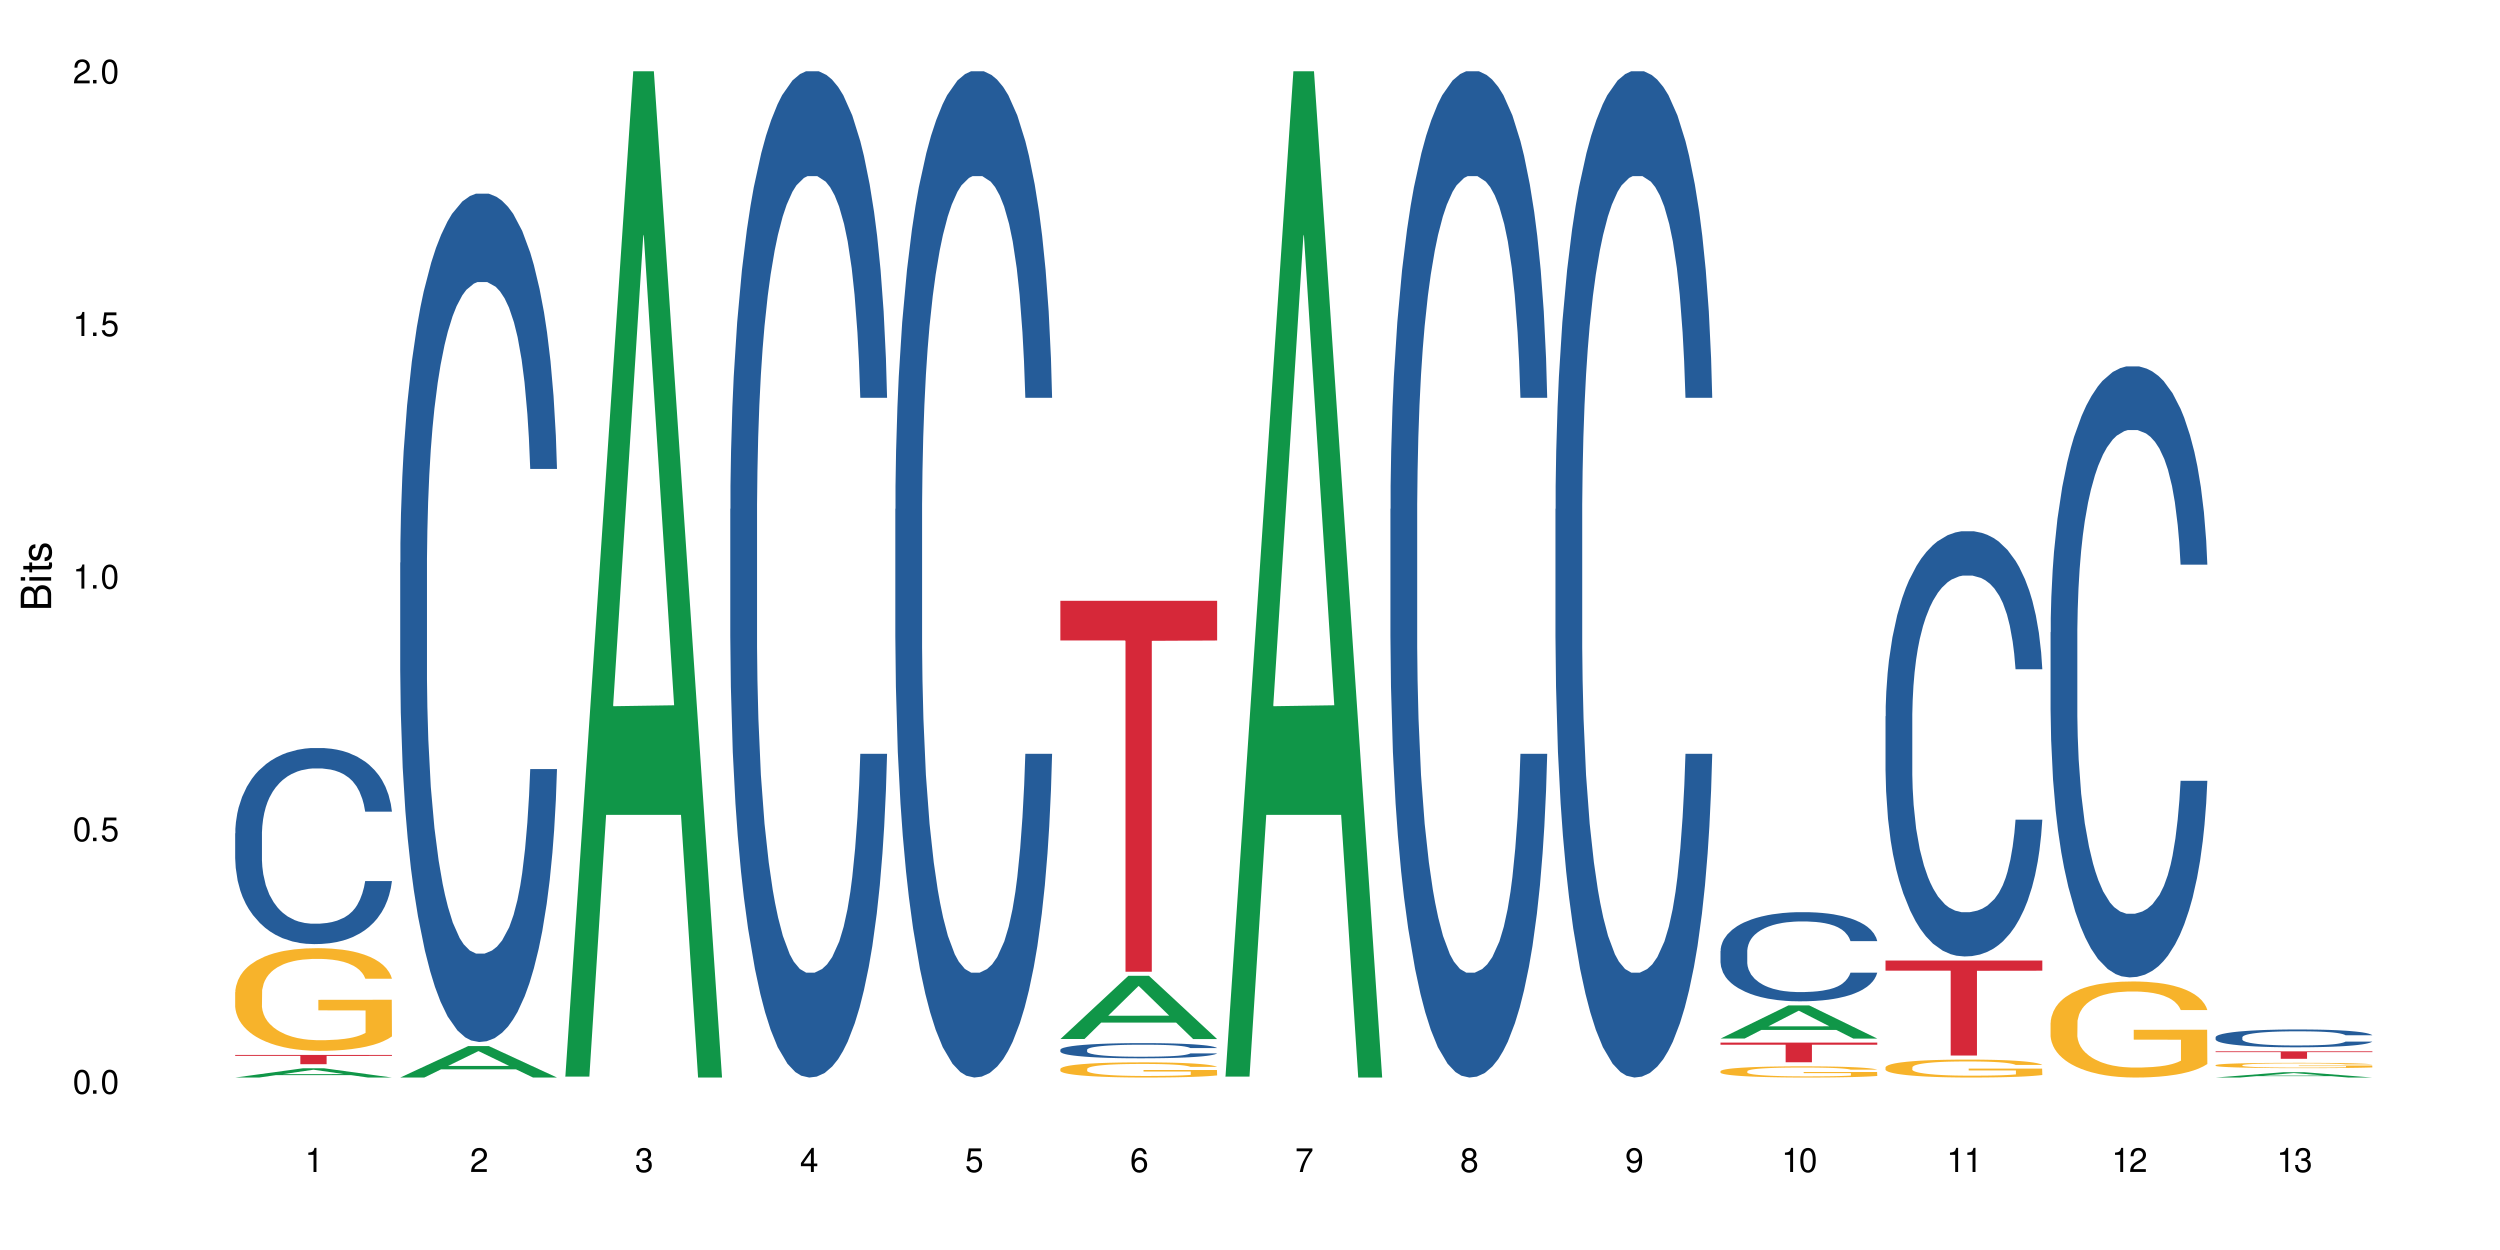 <?xml version="1.0" encoding="UTF-8"?>
<svg xmlns="http://www.w3.org/2000/svg" xmlns:xlink="http://www.w3.org/1999/xlink" width="720" height="360" viewBox="0 0 720 360">
<defs>
<g>
<g id="glyph-0-0">
</g>
<g id="glyph-0-1">
<path d="M 2.641 -6.938 C 2 -6.938 1.422 -6.656 1.078 -6.172 C 0.641 -5.562 0.406 -4.641 0.406 -3.359 C 0.406 -1.016 1.188 0.219 2.641 0.219 C 4.078 0.219 4.859 -1.016 4.859 -3.297 C 4.859 -4.641 4.656 -5.547 4.203 -6.172 C 3.844 -6.656 3.281 -6.938 2.641 -6.938 Z M 2.641 -6.188 C 3.547 -6.188 4 -5.25 4 -3.375 C 4 -1.406 3.562 -0.484 2.625 -0.484 C 1.734 -0.484 1.281 -1.438 1.281 -3.344 C 1.281 -5.25 1.734 -6.188 2.641 -6.188 Z M 2.641 -6.188 "/>
</g>
<g id="glyph-0-2">
<path d="M 1.828 -1 L 0.828 -1 L 0.828 0 L 1.828 0 Z M 1.828 -1 "/>
</g>
<g id="glyph-0-3">
<path d="M 4.562 -6.797 L 1.062 -6.797 L 0.547 -3.094 L 1.328 -3.094 C 1.719 -3.562 2.047 -3.734 2.578 -3.734 C 3.484 -3.734 4.062 -3.109 4.062 -2.094 C 4.062 -1.125 3.484 -0.531 2.578 -0.531 C 1.828 -0.531 1.375 -0.906 1.188 -1.672 L 0.328 -1.672 C 0.453 -1.109 0.547 -0.844 0.75 -0.594 C 1.125 -0.078 1.828 0.219 2.594 0.219 C 3.969 0.219 4.922 -0.781 4.922 -2.219 C 4.922 -3.562 4.031 -4.484 2.719 -4.484 C 2.25 -4.484 1.859 -4.359 1.469 -4.062 L 1.734 -5.969 L 4.562 -5.969 Z M 4.562 -6.797 "/>
</g>
<g id="glyph-0-4">
<path d="M 2.484 -4.938 L 2.484 0 L 3.328 0 L 3.328 -6.938 L 2.766 -6.938 C 2.469 -5.875 2.281 -5.734 0.984 -5.562 L 0.984 -4.938 Z M 2.484 -4.938 "/>
</g>
<g id="glyph-0-5">
<path d="M 4.859 -0.828 L 1.281 -0.828 C 1.359 -1.406 1.672 -1.781 2.5 -2.281 L 3.469 -2.828 C 4.406 -3.344 4.906 -4.062 4.906 -4.906 C 4.906 -5.484 4.672 -6.031 4.266 -6.406 C 3.859 -6.766 3.375 -6.938 2.719 -6.938 C 1.859 -6.938 1.219 -6.625 0.844 -6.031 C 0.609 -5.672 0.5 -5.234 0.484 -4.531 L 1.328 -4.531 C 1.359 -5.016 1.406 -5.281 1.531 -5.516 C 1.75 -5.938 2.188 -6.203 2.703 -6.203 C 3.469 -6.203 4.031 -5.641 4.031 -4.891 C 4.031 -4.344 3.719 -3.859 3.125 -3.516 L 2.234 -3 C 0.812 -2.172 0.406 -1.531 0.328 -0.016 L 4.859 -0.016 Z M 4.859 -0.828 "/>
</g>
<g id="glyph-0-6">
<path d="M 2.125 -3.188 L 2.578 -3.188 C 3.5 -3.188 3.984 -2.766 3.984 -1.922 C 3.984 -1.062 3.469 -0.531 2.594 -0.531 C 1.656 -0.531 1.203 -1 1.156 -2.016 L 0.312 -2.016 C 0.344 -1.453 0.438 -1.094 0.609 -0.781 C 0.953 -0.109 1.625 0.219 2.547 0.219 C 3.953 0.219 4.859 -0.625 4.859 -1.938 C 4.859 -2.828 4.516 -3.297 3.703 -3.594 C 4.344 -3.844 4.656 -4.328 4.656 -5.031 C 4.656 -6.219 3.875 -6.938 2.578 -6.938 C 1.203 -6.938 0.484 -6.172 0.453 -4.703 L 1.297 -4.703 C 1.312 -5.125 1.344 -5.359 1.453 -5.578 C 1.641 -5.969 2.062 -6.203 2.594 -6.203 C 3.344 -6.203 3.797 -5.75 3.797 -5 C 3.797 -4.516 3.609 -4.219 3.25 -4.047 C 3.016 -3.953 2.703 -3.922 2.125 -3.906 Z M 2.125 -3.188 "/>
</g>
<g id="glyph-0-7">
<path d="M 3.141 -1.672 L 3.141 0 L 3.984 0 L 3.984 -1.672 L 4.984 -1.672 L 4.984 -2.438 L 3.984 -2.438 L 3.984 -6.938 L 3.359 -6.938 L 0.266 -2.578 L 0.266 -1.672 Z M 3.141 -2.438 L 1 -2.438 L 3.141 -5.5 Z M 3.141 -2.438 "/>
</g>
<g id="glyph-0-8">
<path d="M 4.781 -5.125 C 4.609 -6.266 3.891 -6.938 2.844 -6.938 C 2.094 -6.938 1.422 -6.578 1.031 -5.953 C 0.594 -5.266 0.406 -4.422 0.406 -3.172 C 0.406 -2 0.578 -1.25 0.984 -0.641 C 1.359 -0.078 1.953 0.219 2.703 0.219 C 3.984 0.219 4.922 -0.75 4.922 -2.094 C 4.922 -3.375 4.062 -4.281 2.844 -4.281 C 2.172 -4.281 1.641 -4.031 1.281 -3.516 C 1.281 -5.234 1.828 -6.188 2.797 -6.188 C 3.391 -6.188 3.797 -5.797 3.938 -5.125 Z M 2.734 -3.531 C 3.547 -3.531 4.062 -2.953 4.062 -2.031 C 4.062 -1.156 3.484 -0.531 2.703 -0.531 C 1.922 -0.531 1.328 -1.188 1.328 -2.078 C 1.328 -2.938 1.906 -3.531 2.734 -3.531 Z M 2.734 -3.531 "/>
</g>
<g id="glyph-0-9">
<path d="M 4.984 -6.797 L 0.438 -6.797 L 0.438 -5.969 L 4.109 -5.969 C 2.5 -3.656 1.828 -2.234 1.328 0 L 2.219 0 C 2.594 -2.172 3.453 -4.047 4.984 -6.094 Z M 4.984 -6.797 "/>
</g>
<g id="glyph-0-10">
<path d="M 3.75 -3.656 C 4.469 -4.094 4.688 -4.438 4.688 -5.078 C 4.688 -6.172 3.844 -6.938 2.641 -6.938 C 1.438 -6.938 0.594 -6.172 0.594 -5.094 C 0.594 -4.438 0.812 -4.094 1.516 -3.656 C 0.734 -3.266 0.359 -2.703 0.359 -1.922 C 0.359 -0.656 1.281 0.219 2.641 0.219 C 3.984 0.219 4.922 -0.656 4.922 -1.922 C 4.922 -2.703 4.531 -3.266 3.75 -3.656 Z M 2.641 -6.188 C 3.359 -6.188 3.812 -5.75 3.812 -5.062 C 3.812 -4.406 3.344 -3.984 2.641 -3.984 C 1.922 -3.984 1.453 -4.406 1.453 -5.078 C 1.453 -5.75 1.922 -6.188 2.641 -6.188 Z M 2.641 -3.266 C 3.484 -3.266 4.062 -2.719 4.062 -1.906 C 4.062 -1.078 3.484 -0.531 2.625 -0.531 C 1.797 -0.531 1.219 -1.094 1.219 -1.906 C 1.219 -2.719 1.781 -3.266 2.641 -3.266 Z M 2.641 -3.266 "/>
</g>
<g id="glyph-0-11">
<path d="M 0.516 -1.578 C 0.672 -0.453 1.406 0.219 2.438 0.219 C 3.188 0.219 3.859 -0.141 4.266 -0.766 C 4.688 -1.453 4.891 -2.297 4.891 -3.547 C 4.891 -4.719 4.703 -5.453 4.312 -6.078 C 3.938 -6.641 3.344 -6.938 2.594 -6.938 C 1.297 -6.938 0.359 -5.969 0.359 -4.625 C 0.359 -3.344 1.234 -2.453 2.453 -2.453 C 3.094 -2.453 3.578 -2.672 4.016 -3.203 C 4 -1.484 3.469 -0.531 2.5 -0.531 C 1.906 -0.531 1.484 -0.906 1.359 -1.578 Z M 2.578 -6.203 C 3.375 -6.203 3.969 -5.531 3.969 -4.641 C 3.969 -3.797 3.391 -3.188 2.547 -3.188 C 1.734 -3.188 1.234 -3.766 1.234 -4.688 C 1.234 -5.562 1.797 -6.203 2.578 -6.203 Z M 2.578 -6.203 "/>
</g>
<g id="glyph-1-0">
</g>
<g id="glyph-1-1">
<path d="M 0 -0.953 L 0 -4.891 C 0 -5.719 -0.234 -6.344 -0.734 -6.797 C -1.188 -7.234 -1.812 -7.469 -2.5 -7.469 C -3.547 -7.469 -4.188 -7 -4.625 -5.875 C -4.984 -6.688 -5.625 -7.094 -6.531 -7.094 C -7.172 -7.094 -7.734 -6.859 -8.141 -6.391 C -8.562 -5.922 -8.75 -5.344 -8.75 -4.5 L -8.75 -0.953 Z M -4.984 -2.062 L -7.766 -2.062 L -7.766 -4.219 C -7.766 -4.844 -7.688 -5.203 -7.453 -5.5 C -7.219 -5.812 -6.859 -5.969 -6.375 -5.969 C -5.891 -5.969 -5.531 -5.812 -5.297 -5.5 C -5.062 -5.203 -4.984 -4.844 -4.984 -4.219 Z M -0.984 -2.062 L -4 -2.062 L -4 -4.781 C -4 -5.766 -3.438 -6.359 -2.484 -6.359 C -1.547 -6.359 -0.984 -5.766 -0.984 -4.781 Z M -0.984 -2.062 "/>
</g>
<g id="glyph-1-2">
<path d="M -6.281 -1.797 L -6.281 -0.797 L 0 -0.797 L 0 -1.797 Z M -8.75 -1.797 L -8.75 -0.797 L -7.484 -0.797 L -7.484 -1.797 Z M -8.75 -1.797 "/>
</g>
<g id="glyph-1-3">
<path d="M -6.281 -3.047 L -6.281 -2.016 L -8.016 -2.016 L -8.016 -1.016 L -6.281 -1.016 L -6.281 -0.172 L -5.469 -0.172 L -5.469 -1.016 L -0.719 -1.016 C -0.078 -1.016 0.281 -1.453 0.281 -2.234 C 0.281 -2.5 0.25 -2.719 0.188 -3.047 L -0.641 -3.047 C -0.609 -2.906 -0.594 -2.766 -0.594 -2.562 C -0.594 -2.141 -0.719 -2.016 -1.156 -2.016 L -5.469 -2.016 L -5.469 -3.047 Z M -6.281 -3.047 "/>
</g>
<g id="glyph-1-4">
<path d="M -4.531 -5.25 C -5.766 -5.25 -6.469 -4.422 -6.469 -2.969 C -6.469 -1.516 -5.719 -0.562 -4.547 -0.562 C -3.562 -0.562 -3.094 -1.062 -2.734 -2.562 L -2.516 -3.484 C -2.344 -4.188 -2.094 -4.469 -1.641 -4.469 C -1.047 -4.469 -0.641 -3.875 -0.641 -3 C -0.641 -2.453 -0.797 -2 -1.062 -1.75 C -1.25 -1.594 -1.422 -1.531 -1.875 -1.469 L -1.875 -0.406 C -0.422 -0.453 0.281 -1.266 0.281 -2.922 C 0.281 -4.5 -0.5 -5.516 -1.719 -5.516 C -2.656 -5.516 -3.172 -4.984 -3.469 -3.734 L -3.703 -2.766 C -3.891 -1.953 -4.156 -1.609 -4.594 -1.609 C -5.188 -1.609 -5.547 -2.125 -5.547 -2.938 C -5.547 -3.75 -5.203 -4.172 -4.531 -4.203 Z M -4.531 -5.25 "/>
</g>
</g>
</defs>
<rect x="-72" y="-36" width="864" height="432" fill="rgb(100%, 100%, 100%)" fill-opacity="1"/>
<path fill-rule="nonzero" fill="rgb(6.275%, 58.824%, 28.235%)" fill-opacity="1" d="M 67.73 310.328 L 67.777 310.328 L 87.316 307.652 L 93.25 307.652 L 112.883 310.332 L 105.984 310.332 L 101.066 309.633 L 79.5 309.633 L 74.676 310.328 L 67.73 310.328 L 81.574 309.344 L 99.086 309.34 L 90.355 308.09 L 90.258 308.09 L 90.164 308.098 L 81.527 309.34 L 81.574 309.344 Z M 67.73 310.328 "/>
<path fill-rule="nonzero" fill="rgb(14.51%, 36.078%, 60%)" fill-opacity="1" d="M 67.73 240.008 L 67.785 239.957 L 67.785 238.715 L 67.953 236.754 L 68.336 234.277 L 68.723 232.574 L 69.715 229.527 L 71.09 226.586 L 72.523 224.312 L 73.566 222.973 L 74.504 221.941 L 76.652 220.031 L 78.027 219.051 L 79.516 218.172 L 81.332 217.293 L 82.652 216.777 L 85.629 215.953 L 87.828 215.59 L 89.535 215.438 L 93.227 215.438 L 95.43 215.641 L 97.027 215.898 L 98.789 216.312 L 100.273 216.777 L 102.863 217.914 L 105.176 219.359 L 106.223 220.184 L 107.875 221.785 L 109.141 223.332 L 110.02 224.676 L 111.012 226.586 L 111.895 228.91 L 112.555 231.543 L 112.883 233.762 L 105.176 233.762 L 104.789 231.695 L 104.348 230.098 L 103.523 227.98 L 102.699 226.48 L 101.543 224.984 L 100.496 224.004 L 99.062 223.023 L 97.797 222.406 L 96.477 221.941 L 95.207 221.629 L 92.785 221.32 L 89.977 221.32 L 88.93 221.422 L 86.785 221.836 L 85.629 222.199 L 83.977 222.922 L 82.82 223.59 L 81.441 224.625 L 80.508 225.5 L 79.352 226.844 L 78.523 228.031 L 77.586 229.734 L 77.035 231.023 L 76.543 232.469 L 76.102 234.172 L 75.77 235.98 L 75.551 237.891 L 75.441 239.75 L 75.441 247.75 L 75.551 249.609 L 75.824 251.777 L 76.543 254.926 L 77.586 257.66 L 78.801 259.828 L 79.957 261.379 L 80.617 262.102 L 81.496 262.926 L 82.875 263.957 L 84.855 264.992 L 86.012 265.402 L 87.773 265.816 L 89.594 266.023 L 92.016 266.023 L 94.164 265.816 L 95.594 265.559 L 97.082 265.145 L 99.117 264.27 L 100.383 263.441 L 101.484 262.461 L 102.312 261.48 L 102.863 260.656 L 103.688 259.055 L 104.348 257.301 L 104.844 255.492 L 105.176 253.738 L 112.883 253.738 L 112.555 255.801 L 112.059 257.816 L 111.562 259.312 L 110.793 261.121 L 109.91 262.719 L 108.645 264.527 L 107.598 265.715 L 106.223 267.004 L 104.957 267.984 L 103.578 268.863 L 101.543 269.895 L 100.219 270.41 L 98.789 270.875 L 97.082 271.289 L 94.934 271.648 L 92.621 271.855 L 90.473 271.906 L 88.16 271.805 L 86.453 271.598 L 84.195 271.133 L 81.387 270.203 L 79.352 269.223 L 77.754 268.242 L 76.375 267.211 L 74.836 265.816 L 72.852 263.547 L 71.641 261.789 L 70.816 260.344 L 69.879 258.332 L 69.219 256.523 L 68.445 253.633 L 67.895 249.969 L 67.73 247.129 Z M 67.73 240.008 "/>
<path fill-rule="nonzero" fill="rgb(96.863%, 70.196%, 16.863%)" fill-opacity="1" d="M 67.73 285.738 L 67.785 285.711 L 67.785 285.172 L 68.008 283.957 L 68.559 282.281 L 69.273 280.906 L 70.043 279.824 L 70.539 279.258 L 71.367 278.445 L 72.082 277.852 L 73.898 276.637 L 76.211 275.504 L 77.477 275.016 L 78.91 274.559 L 80.945 274.043 L 81.883 273.855 L 84.746 273.422 L 87.996 273.152 L 91.574 273.07 L 93.227 273.098 L 95.484 273.207 L 98.566 273.504 L 100.328 273.773 L 101.707 274.043 L 103.137 274.395 L 104.898 274.938 L 106.551 275.582 L 107.875 276.23 L 109.195 277.043 L 110.297 277.906 L 111.234 278.852 L 112.059 279.988 L 112.555 280.934 L 112.883 281.879 L 105.23 281.879 L 104.789 280.934 L 104.293 280.203 L 103.469 279.312 L 102.641 278.664 L 101.816 278.148 L 100.273 277.449 L 98.953 277.016 L 97.301 276.637 L 95.703 276.395 L 93.887 276.23 L 92.785 276.18 L 89.867 276.18 L 87.223 276.367 L 85.684 276.582 L 84.582 276.801 L 83.039 277.203 L 82.102 277.527 L 81.551 277.746 L 79.902 278.582 L 78.801 279.34 L 78.195 279.852 L 77.422 280.66 L 76.871 281.391 L 76.266 282.473 L 75.938 283.281 L 75.496 285.117 L 75.441 289.98 L 75.605 291.008 L 75.938 292.113 L 76.375 293.086 L 77.035 294.113 L 77.699 294.895 L 78.855 295.949 L 79.844 296.652 L 80.617 297.109 L 82.102 297.84 L 82.707 298.082 L 84.141 298.57 L 85.629 298.949 L 87.445 299.27 L 88.82 299.434 L 91.023 299.57 L 93.832 299.57 L 97.137 299.406 L 99.227 299.191 L 100.66 298.973 L 101.598 298.785 L 102.754 298.488 L 103.578 298.219 L 104.348 297.922 L 105.285 297.461 L 105.285 291.008 L 91.684 290.98 L 91.684 287.953 L 112.828 287.926 L 112.883 298.488 L 111.727 299.219 L 110.297 299.918 L 108.918 300.461 L 107.488 300.918 L 105.449 301.434 L 103.797 301.758 L 101.266 302.133 L 98.953 302.379 L 96.531 302.539 L 94.383 302.621 L 91.852 302.648 L 89.594 302.594 L 87.168 302.43 L 85.242 302.215 L 83.48 301.945 L 81.719 301.594 L 79.516 301.027 L 78.082 300.566 L 76.598 300 L 75.109 299.324 L 73.789 298.598 L 72.906 298.027 L 72.027 297.379 L 71.09 296.57 L 70.207 295.652 L 69.547 294.816 L 68.941 293.871 L 68.5 292.977 L 68.062 291.762 L 67.84 290.789 L 67.73 289.953 Z M 67.73 285.738 "/>
<path fill-rule="nonzero" fill="rgb(83.922%, 15.686%, 22.353%)" fill-opacity="1" d="M 67.73 303.812 L 112.883 303.812 L 112.883 304.098 L 94.066 304.102 L 94.066 306.488 L 86.496 306.488 L 86.496 304.102 L 86.387 304.098 L 67.73 304.098 Z M 67.73 303.812 "/>
<path fill-rule="nonzero" fill="rgb(6.275%, 58.824%, 28.235%)" fill-opacity="1" d="M 115.262 310.324 L 115.309 310.316 L 134.848 301.266 L 140.781 301.266 L 160.414 310.332 L 153.516 310.332 L 148.598 307.965 L 127.031 307.965 L 122.207 310.324 L 115.262 310.324 L 129.105 306.988 L 146.617 306.98 L 137.887 302.75 L 137.789 302.738 L 137.691 302.766 L 129.059 306.98 L 129.105 306.988 Z M 115.262 310.324 "/>
<path fill-rule="nonzero" fill="rgb(14.51%, 36.078%, 60%)" fill-opacity="1" d="M 115.262 162.082 L 115.316 161.859 L 115.316 156.5 L 115.48 148.012 L 115.867 137.293 L 116.254 129.922 L 117.242 116.746 L 118.621 104.016 L 120.051 94.191 L 121.098 88.383 L 122.035 83.918 L 124.184 75.652 L 125.559 71.41 L 127.047 67.613 L 128.863 63.816 L 130.184 61.582 L 133.156 58.008 L 135.359 56.445 L 137.066 55.777 L 140.758 55.777 L 142.961 56.668 L 144.555 57.785 L 146.316 59.574 L 147.805 61.582 L 150.395 66.496 L 152.707 72.75 L 153.75 76.324 L 155.402 83.246 L 156.672 89.945 L 157.551 95.754 L 158.543 104.016 L 159.422 114.066 L 160.086 125.457 L 160.414 135.059 L 152.707 135.059 L 152.32 126.125 L 151.879 119.203 L 151.055 110.047 L 150.227 103.57 L 149.07 97.094 L 148.023 92.848 L 146.594 88.605 L 145.328 85.926 L 144.004 83.918 L 142.738 82.574 L 140.316 81.234 L 137.508 81.234 L 136.461 81.684 L 134.312 83.469 L 133.156 85.031 L 131.504 88.16 L 130.348 91.062 L 128.973 95.531 L 128.035 99.328 L 126.879 105.133 L 126.055 110.27 L 125.117 117.641 L 124.566 123.223 L 124.07 129.477 L 123.633 136.848 L 123.301 144.664 L 123.082 152.926 L 122.969 160.965 L 122.969 195.582 L 123.082 203.625 L 123.355 213.004 L 124.07 226.625 L 125.117 238.465 L 126.328 247.844 L 127.484 254.543 L 128.145 257.672 L 129.027 261.242 L 130.402 265.711 L 132.387 270.176 L 133.543 271.965 L 135.305 273.75 L 137.121 274.645 L 139.547 274.645 L 141.691 273.75 L 143.125 272.633 L 144.609 270.848 L 146.648 267.051 L 147.914 263.477 L 149.016 259.234 L 149.844 254.988 L 150.395 251.418 L 151.219 244.492 L 151.879 236.898 L 152.375 229.082 L 152.707 221.488 L 160.414 221.488 L 160.086 230.422 L 159.59 239.133 L 159.094 245.609 L 158.324 253.426 L 157.441 260.352 L 156.176 268.168 L 155.129 273.305 L 153.75 278.887 L 152.484 283.129 L 151.109 286.926 L 149.07 291.395 L 147.75 293.625 L 146.316 295.637 L 144.609 297.422 L 142.465 298.988 L 140.152 299.879 L 138.004 300.105 L 135.691 299.656 L 133.984 298.762 L 131.727 296.754 L 128.918 292.734 L 126.879 288.492 L 125.281 284.246 L 123.906 279.781 L 122.363 273.75 L 120.383 263.922 L 119.172 256.332 L 118.344 250.078 L 117.41 241.367 L 116.746 233.551 L 115.977 221.043 L 115.426 205.188 L 115.262 192.902 Z M 115.262 162.082 "/>
<path fill-rule="nonzero" fill="rgb(6.275%, 58.824%, 28.235%)" fill-opacity="1" d="M 162.793 310.059 L 162.84 309.789 L 182.379 20.527 L 188.312 20.527 L 207.945 310.332 L 201.047 310.332 L 196.125 234.684 L 174.562 234.684 L 169.738 310.059 L 162.793 310.059 L 176.637 203.391 L 194.148 203.117 L 185.418 67.875 L 185.32 67.602 L 185.223 68.418 L 176.59 203.117 L 176.637 203.391 Z M 162.793 310.059 "/>
<path fill-rule="nonzero" fill="rgb(14.51%, 36.078%, 60%)" fill-opacity="1" d="M 210.32 146.621 L 210.375 146.355 L 210.375 140 L 210.543 129.934 L 210.926 117.215 L 211.312 108.477 L 212.305 92.844 L 213.68 77.746 L 215.113 66.09 L 216.16 59.203 L 217.094 53.902 L 219.242 44.102 L 220.617 39.07 L 222.105 34.566 L 223.922 30.062 L 225.246 27.414 L 228.219 23.176 L 230.422 21.32 L 232.129 20.527 L 235.816 20.527 L 238.02 21.586 L 239.617 22.91 L 241.379 25.031 L 242.863 27.414 L 245.453 33.242 L 247.766 40.66 L 248.812 44.898 L 250.465 53.109 L 251.73 61.055 L 252.613 67.945 L 253.602 77.746 L 254.484 89.668 L 255.145 103.176 L 255.477 114.566 L 247.766 114.566 L 247.379 103.973 L 246.941 95.758 L 246.113 84.898 L 245.289 77.215 L 244.133 69.535 L 243.086 64.5 L 241.652 59.469 L 240.387 56.289 L 239.066 53.902 L 237.801 52.316 L 235.375 50.727 L 232.566 50.727 L 231.523 51.254 L 229.375 53.375 L 228.219 55.23 L 226.566 58.938 L 225.41 62.383 L 224.031 67.68 L 223.098 72.184 L 221.941 79.07 L 221.113 85.164 L 220.18 93.906 L 219.629 100.527 L 219.133 107.945 L 218.691 116.688 L 218.359 125.957 L 218.141 135.762 L 218.031 145.297 L 218.031 186.355 L 218.141 195.895 L 218.418 207.02 L 219.133 223.18 L 220.18 237.219 L 221.391 248.344 L 222.547 256.293 L 223.207 260 L 224.086 264.238 L 225.465 269.535 L 227.445 274.836 L 228.602 276.953 L 230.367 279.074 L 232.184 280.133 L 234.605 280.133 L 236.754 279.074 L 238.184 277.75 L 239.672 275.629 L 241.707 271.125 L 242.977 266.887 L 244.078 261.855 L 244.902 256.82 L 245.453 252.582 L 246.277 244.371 L 246.941 235.363 L 247.438 226.094 L 247.766 217.086 L 255.477 217.086 L 255.145 227.684 L 254.648 238.012 L 254.152 245.695 L 253.383 254.969 L 252.5 263.18 L 251.234 272.449 L 250.188 278.543 L 248.812 285.168 L 247.547 290.199 L 246.168 294.703 L 244.133 300 L 242.809 302.648 L 241.379 305.035 L 239.672 307.152 L 237.523 309.008 L 235.211 310.066 L 233.062 310.332 L 230.75 309.801 L 229.043 308.742 L 226.785 306.359 L 223.977 301.59 L 221.941 296.559 L 220.344 291.523 L 218.965 286.227 L 217.426 279.074 L 215.441 267.418 L 214.23 258.41 L 213.406 250.992 L 212.469 240.664 L 211.809 231.391 L 211.039 216.555 L 210.488 197.746 L 210.32 183.18 Z M 210.32 146.621 "/>
<path fill-rule="nonzero" fill="rgb(14.51%, 36.078%, 60%)" fill-opacity="1" d="M 257.852 146.621 L 257.906 146.355 L 257.906 140 L 258.07 129.934 L 258.457 117.215 L 258.844 108.477 L 259.832 92.844 L 261.211 77.746 L 262.641 66.09 L 263.688 59.203 L 264.625 53.902 L 266.773 44.102 L 268.148 39.07 L 269.637 34.566 L 271.453 30.062 L 272.773 27.414 L 275.746 23.176 L 277.949 21.32 L 279.656 20.527 L 283.348 20.527 L 285.551 21.586 L 287.145 22.91 L 288.91 25.031 L 290.395 27.414 L 292.984 33.242 L 295.297 40.66 L 296.344 44.898 L 297.996 53.109 L 299.262 61.055 L 300.141 67.945 L 301.133 77.746 L 302.016 89.668 L 302.676 103.176 L 303.004 114.566 L 295.297 114.566 L 294.91 103.973 L 294.469 95.758 L 293.645 84.898 L 292.816 77.215 L 291.66 69.535 L 290.617 64.5 L 289.184 59.469 L 287.918 56.289 L 286.598 53.902 L 285.328 52.316 L 282.906 50.727 L 280.098 50.727 L 279.051 51.254 L 276.902 53.375 L 275.746 55.23 L 274.098 58.938 L 272.941 62.383 L 271.562 67.68 L 270.625 72.184 L 269.469 79.07 L 268.645 85.164 L 267.707 93.906 L 267.156 100.527 L 266.66 107.945 L 266.223 116.688 L 265.891 125.957 L 265.672 135.762 L 265.562 145.297 L 265.562 186.355 L 265.672 195.895 L 265.945 207.02 L 266.66 223.18 L 267.707 237.219 L 268.918 248.344 L 270.074 256.293 L 270.738 260 L 271.617 264.238 L 272.996 269.535 L 274.977 274.836 L 276.133 276.953 L 277.895 279.074 L 279.711 280.133 L 282.137 280.133 L 284.281 279.074 L 285.715 277.75 L 287.203 275.629 L 289.238 271.125 L 290.504 266.887 L 291.605 261.855 L 292.434 256.82 L 292.984 252.582 L 293.809 244.371 L 294.469 235.363 L 294.965 226.094 L 295.297 217.086 L 303.004 217.086 L 302.676 227.684 L 302.18 238.012 L 301.684 245.695 L 300.914 254.969 L 300.031 263.18 L 298.766 272.449 L 297.719 278.543 L 296.344 285.168 L 295.074 290.199 L 293.699 294.703 L 291.66 300 L 290.34 302.648 L 288.91 305.035 L 287.203 307.152 L 285.055 309.008 L 282.742 310.066 L 280.594 310.332 L 278.281 309.801 L 276.574 308.742 L 274.316 306.359 L 271.508 301.59 L 269.469 296.559 L 267.875 291.523 L 266.496 286.227 L 264.953 279.074 L 262.973 267.418 L 261.762 258.41 L 260.934 250.992 L 260 240.664 L 259.34 231.391 L 258.566 216.555 L 258.016 197.746 L 257.852 183.18 Z M 257.852 146.621 "/>
<path fill-rule="nonzero" fill="rgb(6.275%, 58.824%, 28.235%)" fill-opacity="1" d="M 305.383 299.238 L 305.43 299.219 L 324.969 281.031 L 330.902 281.031 L 350.535 299.254 L 343.637 299.254 L 338.715 294.5 L 317.152 294.5 L 312.328 299.238 L 305.383 299.238 L 319.227 292.531 L 336.738 292.512 L 328.008 284.012 L 327.91 283.992 L 327.812 284.043 L 319.18 292.512 L 319.227 292.531 Z M 305.383 299.238 "/>
<path fill-rule="nonzero" fill="rgb(14.51%, 36.078%, 60%)" fill-opacity="1" d="M 305.383 302.32 L 305.438 302.316 L 305.438 302.223 L 305.602 302.07 L 305.988 301.879 L 306.371 301.746 L 307.363 301.512 L 308.742 301.281 L 310.172 301.105 L 311.219 301.004 L 312.156 300.922 L 314.301 300.773 L 315.68 300.699 L 317.164 300.629 L 318.984 300.562 L 320.305 300.523 L 323.277 300.457 L 325.48 300.43 L 327.188 300.418 L 330.879 300.418 L 333.078 300.434 L 334.676 300.453 L 336.438 300.488 L 337.926 300.523 L 340.512 300.609 L 342.828 300.723 L 343.871 300.785 L 345.523 300.91 L 346.789 301.031 L 347.672 301.133 L 348.664 301.281 L 349.543 301.461 L 350.203 301.668 L 350.535 301.84 L 342.828 301.84 L 342.441 301.68 L 342 301.555 L 341.176 301.391 L 340.348 301.273 L 339.191 301.16 L 338.145 301.082 L 336.715 301.008 L 335.449 300.957 L 334.125 300.922 L 332.859 300.898 L 330.438 300.875 L 327.629 300.875 L 326.582 300.883 L 324.434 300.914 L 323.277 300.941 L 321.625 301 L 320.469 301.051 L 319.094 301.129 L 318.156 301.199 L 317 301.301 L 316.176 301.395 L 315.238 301.527 L 314.688 301.625 L 314.191 301.738 L 313.75 301.871 L 313.422 302.012 L 313.199 302.16 L 313.09 302.301 L 313.09 302.922 L 313.199 303.066 L 313.477 303.234 L 314.191 303.477 L 315.238 303.691 L 316.449 303.859 L 317.605 303.977 L 318.266 304.035 L 319.148 304.098 L 320.523 304.18 L 322.508 304.258 L 323.664 304.289 L 325.426 304.32 L 327.242 304.336 L 329.664 304.336 L 331.812 304.32 L 333.246 304.301 L 334.73 304.27 L 336.77 304.203 L 338.035 304.137 L 339.137 304.062 L 339.961 303.984 L 340.512 303.922 L 341.34 303.797 L 342 303.66 L 342.496 303.523 L 342.828 303.387 L 350.535 303.387 L 350.203 303.547 L 349.711 303.703 L 349.215 303.816 L 348.441 303.957 L 347.562 304.082 L 346.297 304.223 L 345.25 304.312 L 343.871 304.414 L 342.605 304.488 L 341.23 304.559 L 339.191 304.637 L 337.871 304.676 L 336.438 304.715 L 334.73 304.746 L 332.586 304.773 L 330.27 304.789 L 328.125 304.793 L 325.812 304.785 L 324.105 304.77 L 321.848 304.734 L 319.039 304.66 L 317 304.586 L 315.402 304.508 L 314.027 304.43 L 312.484 304.32 L 310.504 304.145 L 309.293 304.012 L 308.465 303.898 L 307.531 303.742 L 306.867 303.602 L 306.098 303.379 L 305.547 303.094 L 305.383 302.875 Z M 305.383 302.32 "/>
<path fill-rule="nonzero" fill="rgb(96.863%, 70.196%, 16.863%)" fill-opacity="1" d="M 305.383 307.832 L 305.438 307.828 L 305.438 307.746 L 305.656 307.566 L 306.207 307.32 L 306.922 307.117 L 307.695 306.957 L 308.191 306.871 L 309.016 306.754 L 309.73 306.664 L 311.551 306.484 L 313.863 306.316 L 315.129 306.246 L 316.559 306.176 L 318.598 306.102 L 319.535 306.074 L 322.398 306.008 L 325.645 305.969 L 329.227 305.957 L 330.879 305.961 L 333.137 305.977 L 336.219 306.02 L 337.98 306.062 L 339.355 306.102 L 340.789 306.152 L 342.551 306.234 L 344.203 306.328 L 345.523 306.426 L 346.848 306.543 L 347.949 306.672 L 348.883 306.812 L 349.711 306.98 L 350.203 307.121 L 350.535 307.262 L 342.883 307.262 L 342.441 307.121 L 341.945 307.012 L 341.121 306.879 L 340.293 306.785 L 339.469 306.707 L 337.926 306.605 L 336.605 306.539 L 334.953 306.484 L 333.355 306.449 L 331.539 306.426 L 330.438 306.418 L 327.52 306.418 L 324.875 306.445 L 323.332 306.477 L 322.23 306.508 L 320.691 306.57 L 319.754 306.617 L 319.203 306.648 L 317.551 306.773 L 316.449 306.883 L 315.844 306.961 L 315.074 307.082 L 314.523 307.188 L 313.918 307.348 L 313.586 307.469 L 313.145 307.738 L 313.09 308.457 L 313.258 308.609 L 313.586 308.773 L 314.027 308.918 L 314.688 309.07 L 315.348 309.188 L 316.504 309.34 L 317.496 309.445 L 318.266 309.512 L 319.754 309.621 L 320.359 309.656 L 321.793 309.73 L 323.277 309.785 L 325.094 309.832 L 326.473 309.855 L 328.676 309.879 L 331.484 309.879 L 334.785 309.852 L 336.879 309.82 L 338.312 309.789 L 339.246 309.762 L 340.402 309.719 L 341.23 309.676 L 342 309.633 L 342.938 309.566 L 342.938 308.609 L 329.336 308.605 L 329.336 308.16 L 350.48 308.156 L 350.535 309.719 L 349.379 309.824 L 347.949 309.93 L 346.57 310.008 L 345.141 310.078 L 343.102 310.152 L 341.449 310.199 L 338.918 310.258 L 336.605 310.293 L 334.18 310.316 L 332.035 310.328 L 329.5 310.332 L 327.242 310.324 L 324.82 310.301 L 322.895 310.27 L 321.129 310.23 L 319.367 310.176 L 317.164 310.094 L 315.734 310.023 L 314.246 309.941 L 312.762 309.84 L 311.438 309.734 L 310.559 309.648 L 309.676 309.555 L 308.742 309.434 L 307.859 309.297 L 307.199 309.172 L 306.594 309.035 L 306.152 308.902 L 305.711 308.723 L 305.492 308.578 L 305.383 308.453 Z M 305.383 307.832 "/>
<path fill-rule="nonzero" fill="rgb(83.922%, 15.686%, 22.353%)" fill-opacity="1" d="M 305.383 173.027 L 350.535 173.027 L 350.535 184.461 L 331.719 184.562 L 331.719 279.867 L 324.145 279.867 L 324.145 184.664 L 324.035 184.461 L 305.383 184.461 Z M 305.383 173.027 "/>
<path fill-rule="nonzero" fill="rgb(6.275%, 58.824%, 28.235%)" fill-opacity="1" d="M 352.91 310.059 L 352.961 309.789 L 372.496 20.527 L 378.43 20.527 L 398.066 310.332 L 391.168 310.332 L 386.246 234.684 L 364.684 234.684 L 359.859 310.059 L 352.91 310.059 L 366.758 203.391 L 384.27 203.117 L 375.535 67.875 L 375.441 67.602 L 375.344 68.418 L 366.707 203.117 L 366.758 203.391 Z M 352.91 310.059 "/>
<path fill-rule="nonzero" fill="rgb(14.51%, 36.078%, 60%)" fill-opacity="1" d="M 400.441 146.621 L 400.496 146.355 L 400.496 140 L 400.664 129.934 L 401.047 117.215 L 401.434 108.477 L 402.426 92.844 L 403.801 77.746 L 405.234 66.09 L 406.277 59.203 L 407.215 53.902 L 409.363 44.102 L 410.738 39.07 L 412.227 34.566 L 414.043 30.062 L 415.363 27.414 L 418.34 23.176 L 420.539 21.32 L 422.246 20.527 L 425.938 20.527 L 428.141 21.586 L 429.738 22.91 L 431.5 25.031 L 432.984 27.414 L 435.574 33.242 L 437.887 40.66 L 438.934 44.898 L 440.586 53.109 L 441.852 61.055 L 442.73 67.945 L 443.723 77.746 L 444.605 89.668 L 445.266 103.176 L 445.598 114.566 L 437.887 114.566 L 437.5 103.973 L 437.062 95.758 L 436.234 84.898 L 435.41 77.215 L 434.254 69.535 L 433.207 64.5 L 431.773 59.469 L 430.508 56.289 L 429.188 53.902 L 427.918 52.316 L 425.496 50.727 L 422.688 50.727 L 421.641 51.254 L 419.496 53.375 L 418.34 55.23 L 416.688 58.938 L 415.531 62.383 L 414.152 67.68 L 413.219 72.184 L 412.062 79.07 L 411.234 85.164 L 410.301 93.906 L 409.75 100.527 L 409.254 107.945 L 408.812 116.688 L 408.48 125.957 L 408.262 135.762 L 408.152 145.297 L 408.152 186.355 L 408.262 195.895 L 408.535 207.02 L 409.254 223.18 L 410.301 237.219 L 411.512 248.344 L 412.668 256.293 L 413.328 260 L 414.207 264.238 L 415.586 269.535 L 417.566 274.836 L 418.723 276.953 L 420.484 279.074 L 422.305 280.133 L 424.727 280.133 L 426.875 279.074 L 428.305 277.75 L 429.793 275.629 L 431.828 271.125 L 433.098 266.887 L 434.195 261.855 L 435.023 256.82 L 435.574 252.582 L 436.398 244.371 L 437.062 235.363 L 437.555 226.094 L 437.887 217.086 L 445.598 217.086 L 445.266 227.684 L 444.77 238.012 L 444.273 245.695 L 443.504 254.969 L 442.621 263.18 L 441.355 272.449 L 440.309 278.543 L 438.934 285.168 L 437.668 290.199 L 436.289 294.703 L 434.254 300 L 432.93 302.648 L 431.5 305.035 L 429.793 307.152 L 427.645 309.008 L 425.332 310.066 L 423.184 310.332 L 420.871 309.801 L 419.164 308.742 L 416.906 306.359 L 414.098 301.59 L 412.062 296.559 L 410.465 291.523 L 409.086 286.227 L 407.547 279.074 L 405.562 267.418 L 404.352 258.41 L 403.527 250.992 L 402.59 240.664 L 401.93 231.391 L 401.156 216.555 L 400.605 197.746 L 400.441 183.18 Z M 400.441 146.621 "/>
<path fill-rule="nonzero" fill="rgb(14.51%, 36.078%, 60%)" fill-opacity="1" d="M 447.973 146.621 L 448.027 146.355 L 448.027 140 L 448.191 129.934 L 448.578 117.215 L 448.965 108.477 L 449.953 92.844 L 451.332 77.746 L 452.762 66.09 L 453.809 59.203 L 454.746 53.902 L 456.895 44.102 L 458.27 39.07 L 459.758 34.566 L 461.574 30.062 L 462.895 27.414 L 465.867 23.176 L 468.07 21.32 L 469.777 20.527 L 473.469 20.527 L 475.672 21.586 L 477.266 22.91 L 479.027 25.031 L 480.516 27.414 L 483.105 33.242 L 485.418 40.66 L 486.465 44.898 L 488.113 53.109 L 489.383 61.055 L 490.262 67.945 L 491.254 77.746 L 492.137 89.668 L 492.797 103.176 L 493.125 114.566 L 485.418 114.566 L 485.031 103.973 L 484.59 95.758 L 483.766 84.898 L 482.938 77.215 L 481.781 69.535 L 480.734 64.5 L 479.305 59.469 L 478.039 56.289 L 476.715 53.902 L 475.449 52.316 L 473.027 50.727 L 470.219 50.727 L 469.172 51.254 L 467.023 53.375 L 465.867 55.23 L 464.215 58.938 L 463.059 62.383 L 461.684 67.68 L 460.746 72.184 L 459.59 79.07 L 458.766 85.164 L 457.828 93.906 L 457.277 100.527 L 456.781 107.945 L 456.344 116.688 L 456.012 125.957 L 455.793 135.762 L 455.68 145.297 L 455.68 186.355 L 455.793 195.895 L 456.066 207.02 L 456.781 223.18 L 457.828 237.219 L 459.039 248.344 L 460.195 256.293 L 460.859 260 L 461.738 264.238 L 463.117 269.535 L 465.098 274.836 L 466.254 276.953 L 468.016 279.074 L 469.832 280.133 L 472.258 280.133 L 474.402 279.074 L 475.836 277.75 L 477.32 275.629 L 479.359 271.125 L 480.625 266.887 L 481.727 261.855 L 482.555 256.82 L 483.105 252.582 L 483.93 244.371 L 484.59 235.363 L 485.086 226.094 L 485.418 217.086 L 493.125 217.086 L 492.797 227.684 L 492.301 238.012 L 491.805 245.695 L 491.035 254.969 L 490.152 263.18 L 488.887 272.449 L 487.84 278.543 L 486.465 285.168 L 485.195 290.199 L 483.82 294.703 L 481.781 300 L 480.461 302.648 L 479.027 305.035 L 477.32 307.152 L 475.176 309.008 L 472.863 310.066 L 470.715 310.332 L 468.402 309.801 L 466.695 308.742 L 464.438 306.359 L 461.629 301.59 L 459.59 296.559 L 457.996 291.523 L 456.617 286.227 L 455.074 279.074 L 453.094 267.418 L 451.883 258.41 L 451.055 250.992 L 450.121 240.664 L 449.461 231.391 L 448.688 216.555 L 448.137 197.746 L 447.973 183.18 Z M 447.973 146.621 "/>
<path fill-rule="nonzero" fill="rgb(6.275%, 58.824%, 28.235%)" fill-opacity="1" d="M 495.504 299.105 L 495.551 299.094 L 515.09 289.547 L 521.023 289.547 L 540.656 299.113 L 533.758 299.113 L 528.836 296.617 L 507.273 296.617 L 502.449 299.105 L 495.504 299.105 L 509.348 295.582 L 526.859 295.574 L 518.129 291.109 L 518.031 291.102 L 517.934 291.125 L 509.301 295.574 L 509.348 295.582 Z M 495.504 299.105 "/>
<path fill-rule="nonzero" fill="rgb(14.51%, 36.078%, 60%)" fill-opacity="1" d="M 495.504 273.883 L 495.559 273.859 L 495.559 273.297 L 495.723 272.406 L 496.109 271.281 L 496.492 270.504 L 497.484 269.121 L 498.863 267.785 L 500.293 266.75 L 501.34 266.141 L 502.277 265.672 L 504.422 264.805 L 505.801 264.359 L 507.285 263.961 L 509.105 263.562 L 510.426 263.328 L 513.398 262.953 L 515.602 262.785 L 517.309 262.715 L 520.996 262.715 L 523.199 262.809 L 524.797 262.93 L 526.559 263.117 L 528.047 263.328 L 530.633 263.844 L 532.945 264.5 L 533.992 264.875 L 535.645 265.602 L 536.91 266.305 L 537.793 266.914 L 538.785 267.785 L 539.664 268.84 L 540.324 270.035 L 540.656 271.043 L 532.945 271.043 L 532.562 270.105 L 532.121 269.379 L 531.297 268.418 L 530.469 267.738 L 529.312 267.059 L 528.266 266.609 L 526.836 266.164 L 525.566 265.883 L 524.246 265.672 L 522.98 265.531 L 520.559 265.391 L 517.75 265.391 L 516.703 265.438 L 514.555 265.625 L 513.398 265.789 L 511.746 266.117 L 510.59 266.422 L 509.215 266.891 L 508.277 267.293 L 507.121 267.902 L 506.297 268.441 L 505.359 269.215 L 504.809 269.801 L 504.312 270.457 L 503.871 271.234 L 503.543 272.055 L 503.32 272.922 L 503.211 273.766 L 503.211 277.402 L 503.32 278.246 L 503.598 279.23 L 504.312 280.664 L 505.359 281.906 L 506.57 282.891 L 507.727 283.598 L 508.387 283.926 L 509.27 284.301 L 510.645 284.77 L 512.629 285.238 L 513.785 285.426 L 515.547 285.613 L 517.363 285.707 L 519.785 285.707 L 521.934 285.613 L 523.367 285.496 L 524.852 285.309 L 526.891 284.91 L 528.156 284.535 L 529.258 284.09 L 530.082 283.645 L 530.633 283.266 L 531.461 282.539 L 532.121 281.742 L 532.617 280.922 L 532.945 280.125 L 540.656 280.125 L 540.324 281.062 L 539.832 281.977 L 539.336 282.656 L 538.562 283.48 L 537.684 284.207 L 536.418 285.027 L 535.371 285.566 L 533.992 286.152 L 532.727 286.598 L 531.352 286.996 L 529.312 287.465 L 527.992 287.703 L 526.559 287.914 L 524.852 288.102 L 522.703 288.266 L 520.391 288.359 L 518.246 288.383 L 515.934 288.336 L 514.227 288.242 L 511.969 288.031 L 509.16 287.609 L 507.121 287.16 L 505.523 286.715 L 504.148 286.246 L 502.605 285.613 L 500.625 284.582 L 499.414 283.785 L 498.586 283.125 L 497.648 282.211 L 496.988 281.391 L 496.219 280.078 L 495.668 278.41 L 495.504 277.121 Z M 495.504 273.883 "/>
<path fill-rule="nonzero" fill="rgb(96.863%, 70.196%, 16.863%)" fill-opacity="1" d="M 495.504 308.488 L 495.559 308.484 L 495.559 308.426 L 495.777 308.293 L 496.328 308.109 L 497.043 307.961 L 497.816 307.844 L 498.312 307.781 L 499.137 307.691 L 499.852 307.629 L 501.668 307.496 L 503.984 307.371 L 505.25 307.316 L 506.68 307.27 L 508.719 307.211 L 509.652 307.191 L 512.52 307.145 L 515.766 307.113 L 519.348 307.105 L 520.996 307.109 L 523.254 307.121 L 526.34 307.152 L 528.102 307.184 L 529.477 307.211 L 530.91 307.25 L 532.672 307.309 L 534.324 307.379 L 535.645 307.449 L 536.965 307.539 L 538.066 307.633 L 539.004 307.738 L 539.832 307.859 L 540.324 307.965 L 540.656 308.066 L 533.004 308.066 L 532.562 307.965 L 532.066 307.883 L 531.238 307.785 L 530.414 307.715 L 529.59 307.66 L 528.047 307.582 L 526.723 307.535 L 525.074 307.496 L 523.477 307.469 L 521.66 307.449 L 520.559 307.445 L 517.641 307.445 L 514.996 307.465 L 513.453 307.488 L 512.352 307.512 L 510.812 307.559 L 509.875 307.594 L 509.324 307.617 L 507.672 307.707 L 506.57 307.789 L 505.965 307.844 L 505.195 307.934 L 504.645 308.012 L 504.039 308.133 L 503.707 308.219 L 503.266 308.422 L 503.211 308.949 L 503.375 309.062 L 503.707 309.184 L 504.148 309.289 L 504.809 309.402 L 505.469 309.488 L 506.625 309.602 L 507.617 309.68 L 508.387 309.727 L 509.875 309.809 L 510.48 309.836 L 511.91 309.887 L 513.398 309.93 L 515.215 309.965 L 516.594 309.98 L 518.797 309.996 L 521.602 309.996 L 524.906 309.98 L 527 309.957 L 528.43 309.934 L 529.367 309.91 L 530.523 309.879 L 531.352 309.848 L 532.121 309.816 L 533.059 309.766 L 533.059 309.062 L 519.457 309.059 L 519.457 308.73 L 540.602 308.727 L 540.656 309.879 L 539.5 309.957 L 538.066 310.035 L 536.691 310.094 L 535.258 310.145 L 533.223 310.199 L 531.57 310.234 L 529.039 310.277 L 526.723 310.305 L 524.301 310.32 L 522.152 310.328 L 519.621 310.332 L 517.363 310.328 L 514.941 310.309 L 513.012 310.285 L 511.25 310.254 L 509.488 310.219 L 507.285 310.156 L 505.855 310.105 L 504.367 310.043 L 502.883 309.969 L 501.559 309.891 L 500.68 309.828 L 499.797 309.758 L 498.863 309.668 L 497.98 309.57 L 497.32 309.477 L 496.715 309.375 L 496.273 309.277 L 495.832 309.145 L 495.613 309.039 L 495.504 308.949 Z M 495.504 308.488 "/>
<path fill-rule="nonzero" fill="rgb(83.922%, 15.686%, 22.353%)" fill-opacity="1" d="M 495.504 300.277 L 540.656 300.277 L 540.656 300.883 L 521.836 300.891 L 521.836 305.941 L 514.266 305.941 L 514.266 300.895 L 514.156 300.883 L 495.504 300.883 Z M 495.504 300.277 "/>
<path fill-rule="nonzero" fill="rgb(14.51%, 36.078%, 60%)" fill-opacity="1" d="M 543.031 206.293 L 543.086 206.18 L 543.086 203.492 L 543.254 199.242 L 543.637 193.867 L 544.023 190.176 L 545.016 183.57 L 546.391 177.191 L 547.824 172.266 L 548.871 169.355 L 549.805 167.117 L 551.953 162.977 L 553.328 160.848 L 554.816 158.945 L 556.633 157.043 L 557.957 155.922 L 560.93 154.133 L 563.133 153.348 L 564.84 153.012 L 568.527 153.012 L 570.73 153.461 L 572.328 154.02 L 574.09 154.914 L 575.578 155.922 L 578.164 158.387 L 580.477 161.52 L 581.523 163.312 L 583.176 166.781 L 584.441 170.137 L 585.324 173.047 L 586.312 177.191 L 587.195 182.227 L 587.855 187.938 L 588.188 192.75 L 580.477 192.75 L 580.09 188.27 L 579.652 184.801 L 578.824 180.211 L 578 176.965 L 576.844 173.719 L 575.797 171.594 L 574.363 169.469 L 573.098 168.125 L 571.777 167.117 L 570.512 166.445 L 568.086 165.773 L 565.277 165.773 L 564.234 165.996 L 562.086 166.891 L 560.93 167.676 L 559.277 169.242 L 558.121 170.699 L 556.742 172.938 L 555.809 174.84 L 554.652 177.75 L 553.824 180.324 L 552.891 184.02 L 552.34 186.816 L 551.844 189.949 L 551.402 193.645 L 551.07 197.562 L 550.852 201.703 L 550.742 205.734 L 550.742 223.082 L 550.852 227.113 L 551.129 231.812 L 551.844 238.641 L 552.891 244.574 L 554.102 249.273 L 555.258 252.633 L 555.918 254.199 L 556.801 255.988 L 558.176 258.23 L 560.156 260.469 L 561.312 261.363 L 563.078 262.258 L 564.895 262.707 L 567.316 262.707 L 569.465 262.258 L 570.895 261.699 L 572.383 260.805 L 574.422 258.898 L 575.688 257.109 L 576.789 254.984 L 577.613 252.855 L 578.164 251.066 L 578.992 247.594 L 579.652 243.789 L 580.148 239.871 L 580.477 236.066 L 588.188 236.066 L 587.855 240.543 L 587.359 244.91 L 586.863 248.156 L 586.094 252.074 L 585.211 255.543 L 583.945 259.461 L 582.898 262.035 L 581.523 264.832 L 580.258 266.961 L 578.879 268.863 L 576.844 271.102 L 575.52 272.219 L 574.09 273.227 L 572.383 274.121 L 570.234 274.906 L 567.922 275.355 L 565.773 275.465 L 563.461 275.242 L 561.754 274.793 L 559.496 273.789 L 556.688 271.773 L 554.652 269.645 L 553.055 267.52 L 551.68 265.281 L 550.137 262.258 L 548.152 257.332 L 546.941 253.527 L 546.117 250.395 L 545.18 246.027 L 544.52 242.109 L 543.75 235.844 L 543.199 227.895 L 543.031 221.738 Z M 543.031 206.293 "/>
<path fill-rule="nonzero" fill="rgb(96.863%, 70.196%, 16.863%)" fill-opacity="1" d="M 543.031 307.375 L 543.086 307.367 L 543.086 307.273 L 543.309 307.062 L 543.859 306.77 L 544.574 306.527 L 545.344 306.34 L 545.84 306.238 L 546.668 306.098 L 547.383 305.992 L 549.199 305.781 L 551.512 305.582 L 552.777 305.496 L 554.211 305.418 L 556.25 305.328 L 557.184 305.293 L 560.047 305.219 L 563.297 305.172 L 566.875 305.156 L 568.527 305.16 L 570.785 305.18 L 573.871 305.234 L 575.633 305.281 L 577.008 305.328 L 578.441 305.387 L 580.203 305.484 L 581.855 305.598 L 583.176 305.711 L 584.496 305.852 L 585.598 306.004 L 586.535 306.168 L 587.359 306.367 L 587.855 306.531 L 588.188 306.699 L 580.531 306.699 L 580.09 306.531 L 579.598 306.406 L 578.77 306.25 L 577.945 306.137 L 577.117 306.047 L 575.578 305.922 L 574.254 305.848 L 572.602 305.781 L 571.008 305.738 L 569.188 305.711 L 568.086 305.699 L 565.168 305.699 L 562.527 305.734 L 560.984 305.77 L 559.883 305.809 L 558.34 305.879 L 557.406 305.938 L 556.855 305.977 L 555.203 306.121 L 554.102 306.254 L 553.496 306.344 L 552.723 306.484 L 552.172 306.613 L 551.566 306.801 L 551.238 306.945 L 550.797 307.266 L 550.742 308.117 L 550.906 308.297 L 551.238 308.488 L 551.68 308.66 L 552.34 308.84 L 553 308.977 L 554.156 309.16 L 555.148 309.281 L 555.918 309.363 L 557.406 309.492 L 558.012 309.535 L 559.441 309.617 L 560.93 309.684 L 562.746 309.742 L 564.121 309.77 L 566.324 309.793 L 569.133 309.793 L 572.438 309.766 L 574.531 309.727 L 575.961 309.691 L 576.898 309.656 L 578.055 309.605 L 578.879 309.559 L 579.652 309.504 L 580.586 309.426 L 580.586 308.297 L 566.984 308.289 L 566.984 307.762 L 588.133 307.758 L 588.188 309.605 L 587.031 309.73 L 585.598 309.855 L 584.223 309.949 L 582.789 310.031 L 580.754 310.121 L 579.102 310.176 L 576.566 310.242 L 574.254 310.285 L 571.832 310.312 L 569.684 310.328 L 567.152 310.332 L 564.895 310.324 L 562.473 310.293 L 560.543 310.258 L 558.781 310.211 L 557.02 310.148 L 554.816 310.051 L 553.387 309.969 L 551.898 309.871 L 550.41 309.75 L 549.09 309.625 L 548.207 309.523 L 547.328 309.41 L 546.391 309.27 L 545.512 309.109 L 544.852 308.961 L 544.242 308.797 L 543.805 308.641 L 543.363 308.426 L 543.145 308.258 L 543.031 308.109 Z M 543.031 307.375 "/>
<path fill-rule="nonzero" fill="rgb(83.922%, 15.686%, 22.353%)" fill-opacity="1" d="M 543.031 276.629 L 588.188 276.629 L 588.188 279.559 L 569.367 279.586 L 569.367 303.992 L 561.797 303.992 L 561.797 279.609 L 561.688 279.559 L 543.031 279.559 Z M 543.031 276.629 "/>
<path fill-rule="nonzero" fill="rgb(14.51%, 36.078%, 60%)" fill-opacity="1" d="M 590.562 182.09 L 590.617 181.93 L 590.617 178.07 L 590.781 171.957 L 591.168 164.234 L 591.555 158.926 L 592.547 149.438 L 593.922 140.27 L 595.352 133.191 L 596.398 129.008 L 597.336 125.793 L 599.484 119.84 L 600.859 116.785 L 602.348 114.051 L 604.164 111.316 L 605.484 109.707 L 608.461 107.133 L 610.66 106.008 L 612.367 105.523 L 616.059 105.523 L 618.262 106.168 L 619.859 106.973 L 621.621 108.258 L 623.105 109.707 L 625.695 113.246 L 628.008 117.75 L 629.055 120.324 L 630.707 125.309 L 631.973 130.133 L 632.852 134.316 L 633.844 140.27 L 634.727 147.508 L 635.387 155.711 L 635.715 162.625 L 628.008 162.625 L 627.621 156.191 L 627.18 151.207 L 626.355 144.609 L 625.531 139.945 L 624.371 135.281 L 623.328 132.227 L 621.895 129.168 L 620.629 127.238 L 619.309 125.793 L 618.039 124.828 L 615.617 123.859 L 612.809 123.859 L 611.762 124.184 L 609.617 125.469 L 608.461 126.598 L 606.809 128.848 L 605.652 130.938 L 604.273 134.156 L 603.34 136.891 L 602.18 141.074 L 601.355 144.773 L 600.418 150.082 L 599.867 154.102 L 599.375 158.605 L 598.934 163.914 L 598.602 169.543 L 598.383 175.496 L 598.273 181.285 L 598.273 206.219 L 598.383 212.008 L 598.656 218.766 L 599.375 228.574 L 600.418 237.102 L 601.633 243.855 L 602.789 248.684 L 603.449 250.934 L 604.328 253.508 L 605.707 256.727 L 607.688 259.941 L 608.844 261.23 L 610.605 262.516 L 612.422 263.16 L 614.848 263.16 L 616.996 262.516 L 618.426 261.711 L 619.914 260.426 L 621.949 257.691 L 623.215 255.117 L 624.316 252.059 L 625.145 249.004 L 625.695 246.43 L 626.52 241.445 L 627.18 235.977 L 627.676 230.344 L 628.008 224.875 L 635.715 224.875 L 635.387 231.309 L 634.891 237.582 L 634.395 242.25 L 633.625 247.879 L 632.742 252.863 L 631.477 258.496 L 630.43 262.195 L 629.055 266.215 L 627.785 269.273 L 626.41 272.008 L 624.371 275.223 L 623.051 276.832 L 621.621 278.277 L 619.914 279.566 L 617.766 280.691 L 615.453 281.336 L 613.305 281.496 L 610.992 281.176 L 609.285 280.531 L 607.027 279.082 L 604.219 276.188 L 602.18 273.133 L 600.586 270.074 L 599.207 266.859 L 597.668 262.516 L 595.684 255.438 L 594.473 249.969 L 593.645 245.465 L 592.711 239.191 L 592.051 233.562 L 591.277 224.555 L 590.727 213.133 L 590.562 204.289 Z M 590.562 182.09 "/>
<path fill-rule="nonzero" fill="rgb(96.863%, 70.196%, 16.863%)" fill-opacity="1" d="M 590.562 294.512 L 590.617 294.488 L 590.617 293.98 L 590.84 292.844 L 591.391 291.277 L 592.105 289.988 L 592.875 288.977 L 593.371 288.449 L 594.195 287.688 L 594.914 287.133 L 596.73 285.996 L 599.043 284.934 L 600.309 284.48 L 601.742 284.051 L 603.777 283.57 L 604.715 283.395 L 607.578 282.988 L 610.828 282.734 L 614.406 282.66 L 616.059 282.684 L 618.316 282.785 L 621.398 283.066 L 623.16 283.316 L 624.539 283.57 L 625.969 283.898 L 627.73 284.402 L 629.383 285.012 L 630.707 285.617 L 632.027 286.375 L 633.129 287.184 L 634.066 288.066 L 634.891 289.129 L 635.387 290.016 L 635.715 290.898 L 628.062 290.898 L 627.621 290.016 L 627.125 289.332 L 626.301 288.496 L 625.473 287.891 L 624.648 287.41 L 623.105 286.754 L 621.785 286.352 L 620.133 285.996 L 618.535 285.77 L 616.719 285.617 L 615.617 285.566 L 612.699 285.566 L 610.055 285.742 L 608.516 285.945 L 607.414 286.148 L 605.871 286.527 L 604.934 286.828 L 604.383 287.031 L 602.73 287.816 L 601.633 288.523 L 601.023 289.004 L 600.254 289.762 L 599.703 290.445 L 599.098 291.453 L 598.766 292.211 L 598.328 293.93 L 598.273 298.48 L 598.438 299.441 L 598.766 300.477 L 599.207 301.387 L 599.867 302.348 L 600.531 303.078 L 601.688 304.066 L 602.676 304.723 L 603.449 305.152 L 604.934 305.836 L 605.539 306.062 L 606.973 306.516 L 608.461 306.871 L 610.277 307.172 L 611.652 307.324 L 613.855 307.453 L 616.664 307.453 L 619.969 307.301 L 622.059 307.098 L 623.492 306.895 L 624.43 306.719 L 625.586 306.441 L 626.41 306.188 L 627.18 305.91 L 628.117 305.48 L 628.117 299.441 L 614.516 299.414 L 614.516 296.586 L 635.66 296.559 L 635.715 306.441 L 634.559 307.121 L 633.129 307.781 L 631.75 308.285 L 630.32 308.715 L 628.281 309.195 L 626.629 309.5 L 624.098 309.852 L 621.785 310.078 L 619.363 310.23 L 617.215 310.309 L 614.68 310.332 L 612.422 310.281 L 610 310.129 L 608.074 309.93 L 606.312 309.676 L 604.551 309.348 L 602.348 308.816 L 600.914 308.387 L 599.43 307.855 L 597.941 307.223 L 596.621 306.543 L 595.738 306.012 L 594.859 305.406 L 593.922 304.645 L 593.039 303.789 L 592.379 303.004 L 591.773 302.121 L 591.332 301.285 L 590.895 300.148 L 590.672 299.238 L 590.562 298.453 Z M 590.562 294.512 "/>
<path fill-rule="nonzero" fill="rgb(6.275%, 58.824%, 28.235%)" fill-opacity="1" d="M 638.094 310.332 L 638.141 310.328 L 657.68 308.793 L 663.613 308.793 L 683.246 310.332 L 676.348 310.332 L 671.426 309.93 L 649.863 309.93 L 645.039 310.332 L 638.094 310.332 L 651.938 309.766 L 669.449 309.762 L 660.719 309.047 L 660.621 309.043 L 660.523 309.047 L 651.891 309.762 L 651.938 309.766 Z M 638.094 310.332 "/>
<path fill-rule="nonzero" fill="rgb(14.51%, 36.078%, 60%)" fill-opacity="1" d="M 638.094 298.723 L 638.148 298.719 L 638.148 298.605 L 638.312 298.426 L 638.699 298.203 L 639.086 298.047 L 640.074 297.77 L 641.453 297.504 L 642.883 297.297 L 643.93 297.172 L 644.867 297.078 L 647.012 296.906 L 648.391 296.816 L 649.879 296.738 L 651.695 296.656 L 653.016 296.609 L 655.988 296.535 L 658.191 296.5 L 659.898 296.488 L 663.59 296.488 L 665.789 296.508 L 667.387 296.531 L 669.148 296.566 L 670.637 296.609 L 673.227 296.711 L 675.539 296.844 L 676.582 296.918 L 678.234 297.066 L 679.504 297.207 L 680.383 297.328 L 681.375 297.504 L 682.254 297.715 L 682.918 297.953 L 683.246 298.156 L 675.539 298.156 L 675.152 297.969 L 674.711 297.82 L 673.887 297.629 L 673.059 297.492 L 671.902 297.355 L 670.855 297.266 L 669.426 297.18 L 668.16 297.121 L 666.836 297.078 L 665.57 297.051 L 663.148 297.023 L 660.34 297.023 L 659.293 297.031 L 657.145 297.07 L 655.988 297.102 L 654.336 297.168 L 653.18 297.23 L 651.805 297.324 L 650.867 297.402 L 649.711 297.527 L 648.887 297.633 L 647.949 297.789 L 647.398 297.906 L 646.902 298.039 L 646.465 298.191 L 646.133 298.355 L 645.914 298.531 L 645.801 298.699 L 645.801 299.43 L 645.914 299.598 L 646.188 299.793 L 646.902 300.082 L 647.949 300.332 L 649.16 300.527 L 650.316 300.668 L 650.977 300.734 L 651.859 300.809 L 653.234 300.902 L 655.219 300.996 L 656.375 301.035 L 658.137 301.074 L 659.953 301.09 L 662.375 301.09 L 664.523 301.074 L 665.957 301.051 L 667.441 301.012 L 669.48 300.934 L 670.746 300.855 L 671.848 300.766 L 672.676 300.68 L 673.227 300.602 L 674.051 300.457 L 674.711 300.297 L 675.207 300.133 L 675.539 299.973 L 683.246 299.973 L 682.918 300.16 L 682.422 300.344 L 681.926 300.48 L 681.152 300.645 L 680.273 300.789 L 679.008 300.957 L 677.961 301.062 L 676.582 301.18 L 675.316 301.27 L 673.941 301.352 L 671.902 301.445 L 670.582 301.492 L 669.148 301.535 L 667.441 301.57 L 665.297 301.605 L 662.984 301.621 L 660.836 301.629 L 658.523 301.617 L 656.816 301.598 L 654.559 301.559 L 651.75 301.473 L 649.711 301.383 L 648.113 301.293 L 646.738 301.199 L 645.195 301.074 L 643.215 300.867 L 642.004 300.707 L 641.176 300.574 L 640.242 300.391 L 639.578 300.227 L 638.809 299.965 L 638.258 299.629 L 638.094 299.371 Z M 638.094 298.723 "/>
<path fill-rule="nonzero" fill="rgb(96.863%, 70.196%, 16.863%)" fill-opacity="1" d="M 638.094 306.75 L 638.148 306.75 L 638.148 306.723 L 638.367 306.66 L 638.918 306.57 L 639.637 306.5 L 640.406 306.445 L 640.902 306.414 L 641.727 306.371 L 642.441 306.34 L 644.262 306.277 L 646.574 306.219 L 647.84 306.195 L 649.27 306.172 L 651.309 306.145 L 652.246 306.133 L 655.109 306.113 L 658.355 306.098 L 661.938 306.094 L 663.59 306.094 L 665.848 306.102 L 668.93 306.117 L 670.691 306.129 L 672.066 306.145 L 673.5 306.16 L 675.262 306.191 L 676.914 306.223 L 678.234 306.258 L 679.559 306.301 L 680.66 306.344 L 681.594 306.395 L 682.422 306.453 L 682.918 306.5 L 683.246 306.551 L 675.594 306.551 L 675.152 306.5 L 674.656 306.465 L 673.832 306.418 L 673.004 306.383 L 672.18 306.355 L 670.637 306.32 L 669.316 306.297 L 667.664 306.277 L 666.066 306.266 L 664.25 306.258 L 663.148 306.254 L 660.23 306.254 L 657.586 306.266 L 656.043 306.277 L 654.941 306.285 L 653.402 306.309 L 652.465 306.324 L 651.914 306.336 L 650.262 306.379 L 649.16 306.418 L 648.555 306.445 L 647.785 306.488 L 647.234 306.527 L 646.629 306.582 L 646.297 306.625 L 645.855 306.719 L 645.801 306.973 L 645.969 307.027 L 646.297 307.082 L 646.738 307.133 L 647.398 307.188 L 648.059 307.227 L 649.215 307.281 L 650.207 307.32 L 650.977 307.344 L 652.465 307.379 L 653.07 307.395 L 654.504 307.418 L 655.988 307.438 L 657.805 307.457 L 659.184 307.465 L 661.387 307.473 L 664.195 307.473 L 667.496 307.461 L 669.59 307.449 L 671.023 307.441 L 671.957 307.43 L 673.113 307.414 L 673.941 307.402 L 674.711 307.387 L 675.648 307.359 L 675.648 307.027 L 662.047 307.023 L 662.047 306.867 L 683.191 306.867 L 683.246 307.414 L 682.09 307.453 L 680.66 307.488 L 679.281 307.516 L 677.852 307.539 L 675.812 307.566 L 674.16 307.586 L 671.629 307.605 L 669.316 307.617 L 666.891 307.625 L 664.746 307.629 L 659.953 307.629 L 657.531 307.621 L 655.605 307.609 L 653.84 307.594 L 652.078 307.574 L 649.879 307.547 L 648.445 307.523 L 646.957 307.492 L 645.473 307.457 L 644.148 307.422 L 643.27 307.391 L 642.387 307.355 L 641.453 307.316 L 640.57 307.266 L 639.91 307.223 L 639.305 307.176 L 638.863 307.129 L 638.422 307.066 L 638.203 307.016 L 638.094 306.973 Z M 638.094 306.75 "/>
<path fill-rule="nonzero" fill="rgb(83.922%, 15.686%, 22.353%)" fill-opacity="1" d="M 638.094 302.793 L 683.246 302.793 L 683.246 303.02 L 664.43 303.023 L 664.43 304.93 L 656.855 304.93 L 656.855 303.023 L 656.746 303.02 L 638.094 303.02 Z M 638.094 302.793 "/>
<g fill="rgb(0%, 0%, 0%)" fill-opacity="1">
<use xlink:href="#glyph-0-1" x="20.965" y="314.993"/>
<use xlink:href="#glyph-0-2" x="25.965" y="314.993"/>
<use xlink:href="#glyph-0-1" x="28.965" y="314.993"/>
</g>
<g fill="rgb(0%, 0%, 0%)" fill-opacity="1">
<use xlink:href="#glyph-0-1" x="20.965" y="242.251"/>
<use xlink:href="#glyph-0-2" x="25.965" y="242.251"/>
<use xlink:href="#glyph-0-3" x="28.965" y="242.251"/>
</g>
<g fill="rgb(0%, 0%, 0%)" fill-opacity="1">
<use xlink:href="#glyph-0-4" x="20.965" y="169.509"/>
<use xlink:href="#glyph-0-2" x="25.965" y="169.509"/>
<use xlink:href="#glyph-0-1" x="28.965" y="169.509"/>
</g>
<g fill="rgb(0%, 0%, 0%)" fill-opacity="1">
<use xlink:href="#glyph-0-4" x="20.965" y="96.767"/>
<use xlink:href="#glyph-0-2" x="25.965" y="96.767"/>
<use xlink:href="#glyph-0-3" x="28.965" y="96.767"/>
</g>
<g fill="rgb(0%, 0%, 0%)" fill-opacity="1">
<use xlink:href="#glyph-0-5" x="20.965" y="24.024"/>
<use xlink:href="#glyph-0-2" x="25.965" y="24.024"/>
<use xlink:href="#glyph-0-1" x="28.965" y="24.024"/>
</g>
<g fill="rgb(0%, 0%, 0%)" fill-opacity="1">
<use xlink:href="#glyph-0-4" x="87.809" y="337.532"/>
</g>
<g fill="rgb(0%, 0%, 0%)" fill-opacity="1">
<use xlink:href="#glyph-0-5" x="135.34" y="337.532"/>
</g>
<g fill="rgb(0%, 0%, 0%)" fill-opacity="1">
<use xlink:href="#glyph-0-6" x="182.867" y="337.532"/>
</g>
<g fill="rgb(0%, 0%, 0%)" fill-opacity="1">
<use xlink:href="#glyph-0-7" x="230.398" y="337.532"/>
</g>
<g fill="rgb(0%, 0%, 0%)" fill-opacity="1">
<use xlink:href="#glyph-0-3" x="277.93" y="337.532"/>
</g>
<g fill="rgb(0%, 0%, 0%)" fill-opacity="1">
<use xlink:href="#glyph-0-8" x="325.457" y="337.532"/>
</g>
<g fill="rgb(0%, 0%, 0%)" fill-opacity="1">
<use xlink:href="#glyph-0-9" x="372.988" y="337.532"/>
</g>
<g fill="rgb(0%, 0%, 0%)" fill-opacity="1">
<use xlink:href="#glyph-0-10" x="420.52" y="337.532"/>
</g>
<g fill="rgb(0%, 0%, 0%)" fill-opacity="1">
<use xlink:href="#glyph-0-11" x="468.051" y="337.532"/>
</g>
<g fill="rgb(0%, 0%, 0%)" fill-opacity="1">
<use xlink:href="#glyph-0-4" x="513.078" y="337.532"/>
<use xlink:href="#glyph-0-1" x="518.078" y="337.532"/>
</g>
<g fill="rgb(0%, 0%, 0%)" fill-opacity="1">
<use xlink:href="#glyph-0-4" x="560.609" y="337.532"/>
<use xlink:href="#glyph-0-4" x="565.609" y="337.532"/>
</g>
<g fill="rgb(0%, 0%, 0%)" fill-opacity="1">
<use xlink:href="#glyph-0-4" x="608.141" y="337.532"/>
<use xlink:href="#glyph-0-5" x="613.141" y="337.532"/>
</g>
<g fill="rgb(0%, 0%, 0%)" fill-opacity="1">
<use xlink:href="#glyph-0-4" x="655.668" y="337.532"/>
<use xlink:href="#glyph-0-6" x="660.668" y="337.532"/>
</g>
<g fill="rgb(0%, 0%, 0%)" fill-opacity="1">
<use xlink:href="#glyph-1-1" x="14.725" y="176.012"/>
<use xlink:href="#glyph-1-2" x="14.725" y="168.012"/>
<use xlink:href="#glyph-1-3" x="14.725" y="165.012"/>
<use xlink:href="#glyph-1-4" x="14.725" y="162.012"/>
</g>
</svg>
